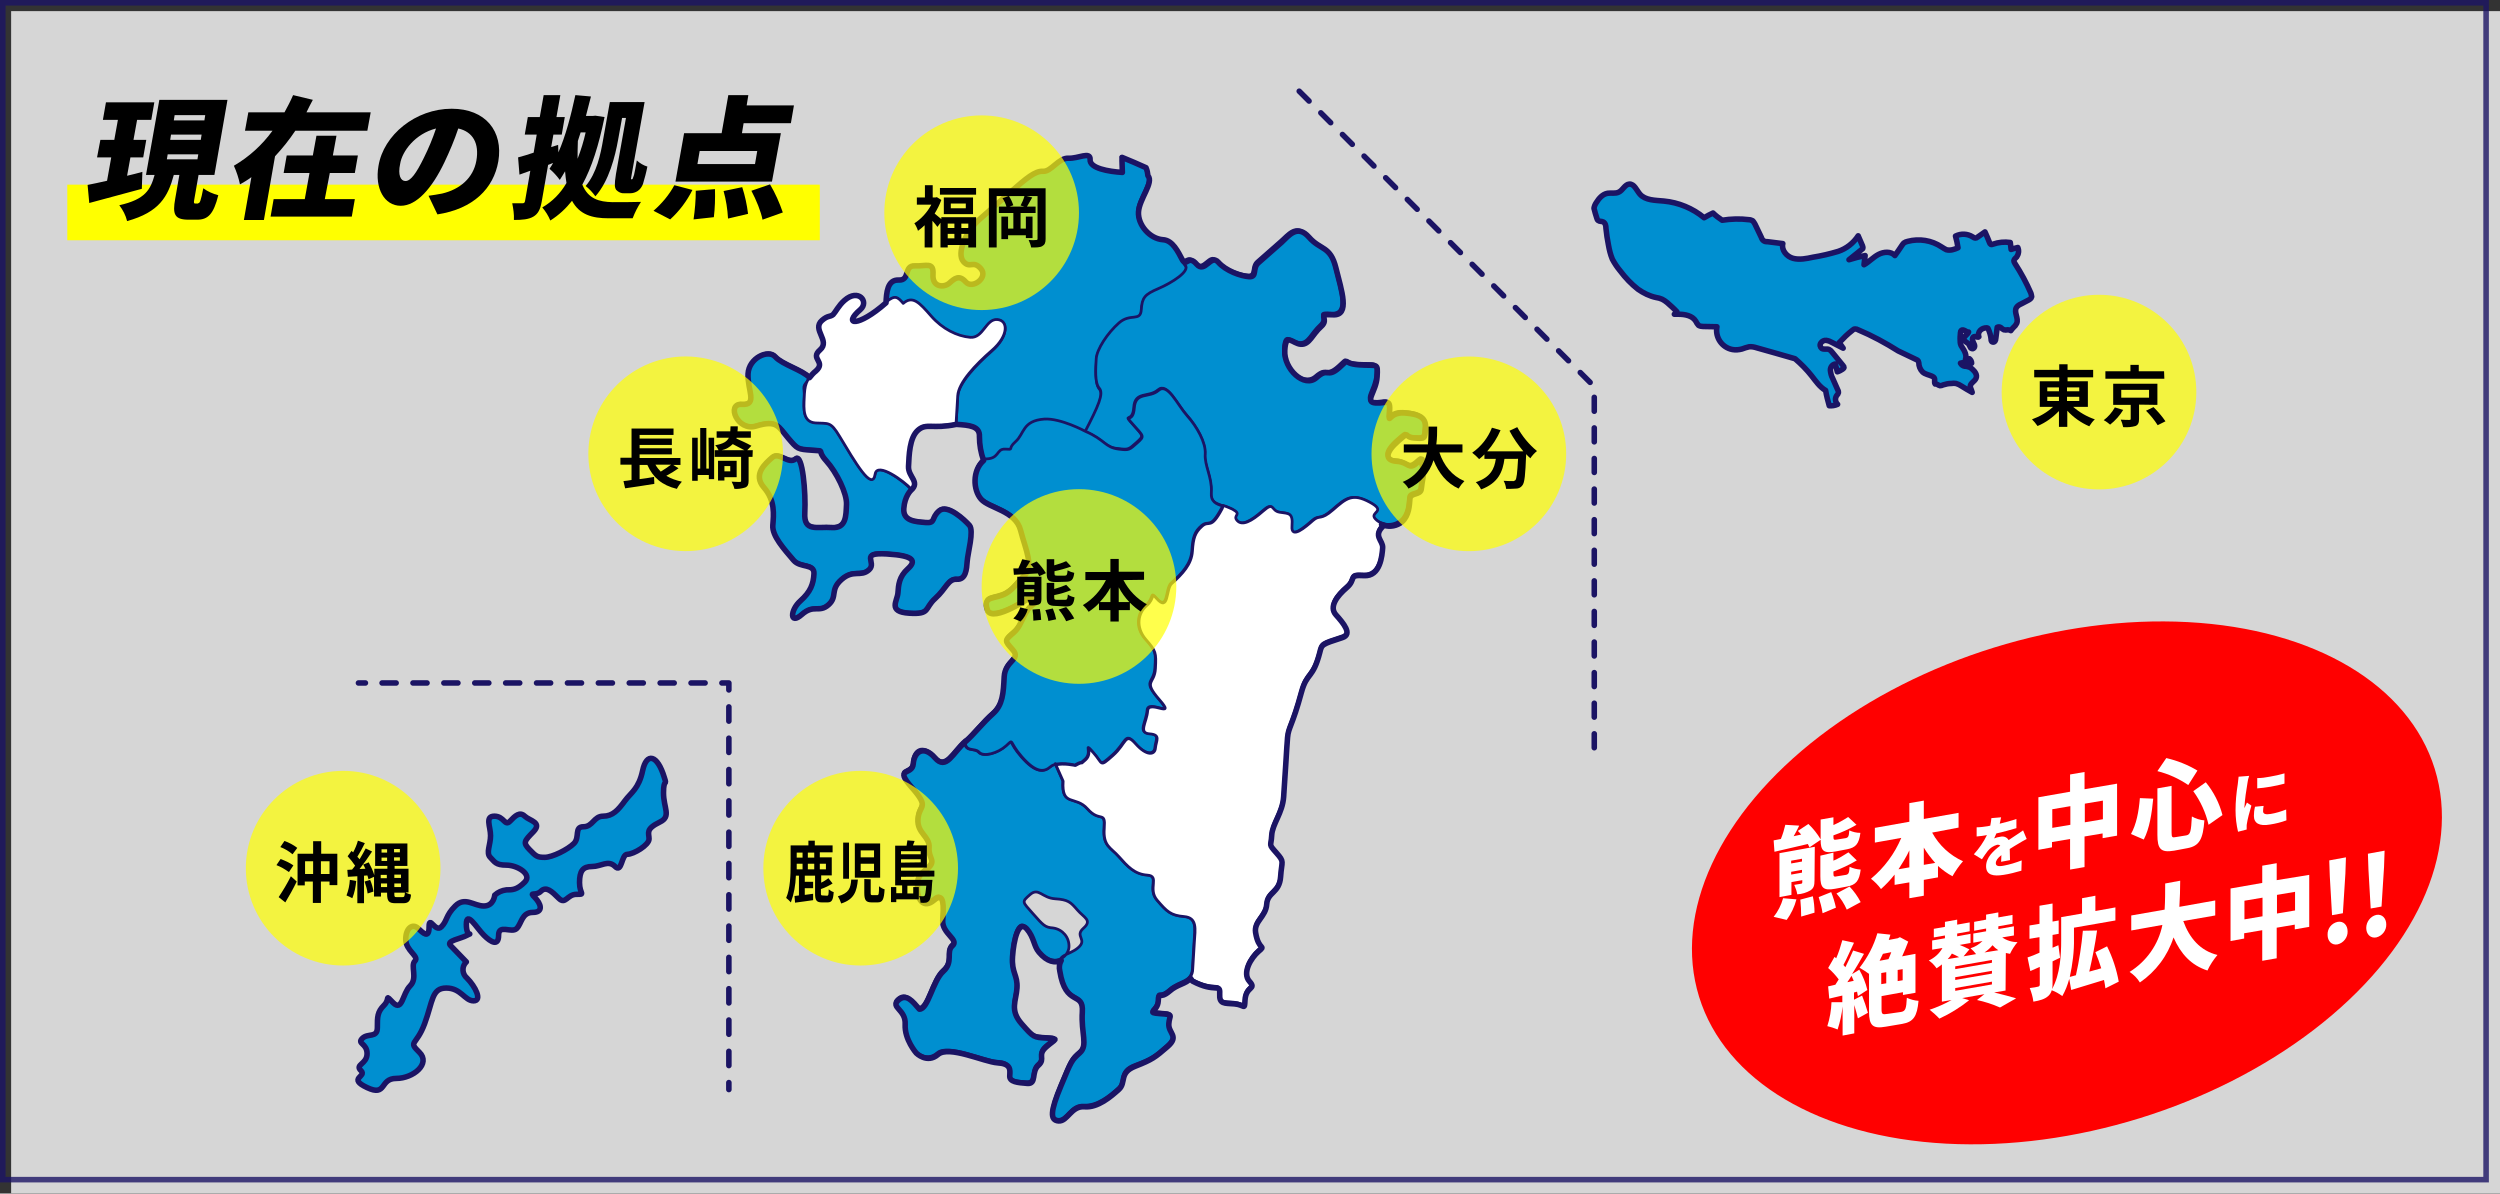 <?xml version="1.0" encoding="utf-8"?>
<!-- Generator: Adobe Illustrator 24.2.3, SVG Export Plug-In . SVG Version: 6.00 Build 0)  -->
<svg version="1.1" id="レイヤー_1" xmlns="http://www.w3.org/2000/svg" xmlns:xlink="http://www.w3.org/1999/xlink" x="0px"
	 y="0px" viewBox="0 0 899 429.2" style="enable-background:new 0 0 899 429.2;" xml:space="preserve">
<rect x="0" y="0" width="899" height="429.2" fill="#333333" stroke="none"/>
<style type="text/css">
	.st0{opacity:0.8;}
	.st1{fill:#FFFFFF;}
	.st2{fill:#1B1464;}
	.st3{fill:#008FD0;stroke:#1B1464;stroke-width:2;stroke-linecap:round;stroke-linejoin:round;}
	.st4{fill:#008FD0;stroke:#1B1464;stroke-linecap:round;stroke-linejoin:round;}
	.st5{fill:#FFFFFF;stroke:#1B1464;stroke-linecap:round;stroke-linejoin:round;}
	.st6{fill:none;stroke:#1B1464;stroke-width:2;stroke-linecap:round;stroke-linejoin:round;}
	.st7{fill:none;stroke:#1B1464;stroke-width:2;stroke-linecap:round;stroke-linejoin:round;stroke-dasharray:5.05,6.06;}
	.st8{fill:none;stroke:#1B1464;stroke-width:2;stroke-linecap:round;stroke-linejoin:round;stroke-dasharray:5.12,6.14;}
	.st9{fill:none;stroke:#1B1464;stroke-width:2;stroke-linecap:round;stroke-linejoin:round;stroke-dasharray:5,6;}
	.st10{fill:#FFFF00;}
	.st11{fill:#FF0000;}
	.st12{opacity:0.7;fill:#FFFF00;enable-background:new    ;}
	.st13{opacity:0.7;fill:#FFFF00;}
</style>
<g id="レイヤー_2_1_">
	<g id="レイヤー_4">
		<g class="st0">
			<rect x="4" y="4" class="st1" width="895" height="425.2"/>
		</g>
		<g class="st0">
			<path class="st2" d="M893,2v421.2H2V2H893 M895,0H0v425.2h895V0z"/>
		</g>
		<path class="st3" d="M730.3,105.4c-1.6-3.7-3.5-7.2-5.7-10.6c-0.2-0.3-0.4-0.7-0.4-1.1c0.1-0.6,0.7-0.9,1-1.3
			c0.7-1,0.9-2.3,0.4-3.4c-0.8,0.2-1.6,0.4-2.4,0.7l-0.3-2.5c-2.1-0.3-4.2-0.1-6.2,0.6c-0.3,0.1-0.6,0.2-0.8,0.1
			c-0.2-0.1-0.3-0.3-0.4-0.5c-0.5-1.3-1.1-2.7-1.7-4l-2.7,1.9c-0.2,0.2-0.5,0.3-0.7,0.3c-0.4,0-0.7-0.2-1-0.4
			c-1.9-1.2-4.2-1.3-6.2-0.3c0.4,1.4,0.7,2.8,0.9,4.2c-1.3,0.6-2.8,1.1-4.2,0.7c-0.6-0.3-1.1-0.6-1.7-1c-3.6-2.4-8-3.1-12.2-2
			c-0.5,0.1-1,0.3-1.4,0.6c-0.3,0.3-0.5,0.6-0.7,0.9c-0.8,1.2-1.6,2.4-2.5,3.6c-1.4-1.6-4-1.4-5.9-0.4s-3.4,2.7-5.2,3.7l0.4-3.3
			c-2,0.4-3.9,0.9-5.8,1.5l4.6-3.7c0.2-0.1,0.4-0.3,0.4-0.5c0-0.2,0-0.5-0.1-0.7l-1.6-3.7c-1.7,2.6-4.2,4.6-7.2,5.6
			c-3,0.9-6,1.6-9.1,2.1c-2.3,0.5-4.8,1-7.1,0.4s-4.3-3-3.7-5.3l-5.6-0.7c-1,0.1-1.8-0.5-2.1-1.5l-2.3-4.8c-0.2-0.4-0.5-0.8-0.8-1.2
			c-0.4-0.2-0.9-0.4-1.4-0.4c-3.2-0.4-6.4-0.3-9.6,0.2c-1.2-0.8-2.3-1.6-3.3-2.6c-1.1,0.5-2.2,1.1-3.2,1.7c-4.1-3.4-9.2-5.5-14.5-6
			c-3.1-0.3-6.6-0.2-8.6-2.5c-1.2-1.4-2-3.7-3.8-3.6c-1.6,0.1-2.3,2.2-3.8,2.9c-1.2,0.6-2.7,0.2-4,0.4c-1.8,0.3-3.1,1.8-4.1,3.4
			c-0.4,0.6-0.7,1.3-0.8,2c0.3,1.2,0.6,2.3,1,3.5c0.1,0.3,0.2,0.7,0.5,0.9c0.5,0.4,1.2,0.2,1.8,0.5c0.8,0.4,1,1.4,1,2.3
			c0.2,2,0.5,4,0.9,6c0.3,1.7,0.7,3.4,1.4,5.1c0.8,1.5,1.8,3,2.9,4.3c1.8,2.4,3.9,4.6,6.3,6.5c2,1.4,4.2,2.5,6.6,3
			c0.7,0.1,1.4,0.3,2.1,0.6c0.6,0.3,1.2,0.7,1.8,1.2c1.1,1,2.3,2,3.5,3.3c-0.3,0.3-0.6,0.6-0.9,0.9c0.5,0,1,0,1.5,0
			c2.3,0,5,0.5,6.2,2.5c0.2,0.5,0.6,1,1,1.5c0.5,0.3,1.1,0.4,1.6,0.4l5,0.1c-0.7,3.8,1.8,7.5,5.6,8.2c1.1,0.2,2.3,0.1,3.4-0.2
			c0.8-0.3,1.7-0.6,2.6-0.8c0.9-0.1,1.9,0.1,2.8,0.4c4.5,1.3,9,2.5,13.7,3.9c2.2,1.9,4.2,3.9,6,6.2c1.5,1.9,2.9,4,5,5.2
			c0.3,1.9,0.8,3.7,1.3,5.5c1,0.1,2.1-0.1,3-0.5c-0.9-0.9-1-2.2-0.3-3.2c0.3-0.3,0.5-0.6,0.6-1c0-0.3,0-0.6-0.2-0.9l-1.9-4.3
			c-0.5-0.9-0.7-1.9-0.8-2.9c0-1.1,0.7-2,1.7-2.2c0.3,0.9,0.6,1.8,0.8,2.8c0.7-0.2,1.4-0.6,2-1c0.2-0.1,0.3-0.3,0.4-0.5
			c0-0.3-0.1-0.5-0.3-0.7l-4-4.9c-0.3-0.4-0.6-0.7-1-0.9c-0.8-0.4-1.9,0.1-2.7-0.4c-0.6-0.5-0.8-1.3-0.3-2c0.4-0.6,1.2-1,1.9-0.9
			c0.8,0.1,1.5,0.4,2.2,0.8l3.9,2l-1.4-2c1.5-1.6,3-3.1,4.7-4.4c0.3-0.3,0.6-0.5,1-0.5c0.4,0,0.8,0.1,1.1,0.3
			c5,2.1,9.8,4.7,14.4,7.6l6.7,3.2c0.2,0.1,0.4,0.2,0.5,0.4c0.1,0.2,0.1,0.4,0.2,0.6c0,1.3,0.5,2.5,1.4,3.4c0.9,0.8,2.3,1,3.4,1.5
			c0.3,0.1,0.5,0.3,0.7,0.5c0.5,0.7-0.1,1.7,0.4,2.3c0.6-0.2,1.1,0.5,1.7,0.6c0.4,0,0.8-0.1,1.2-0.3c0.9-0.3,1.9-0.5,2.9-0.5
			c0.6-0.1,1.1-0.1,1.7,0c0.7,0.2,1.3,0.5,1.9,0.9c1.3,0.8,2.6,1.6,3.9,2.3c-0.1-0.3-0.2-0.6-0.3-0.9c-0.2-0.4-0.3-0.8-0.4-1.3
			c0.1-1.2,1.6-1.7,2.1-2.9s-0.4-2.4-1.3-3.2c-0.3-0.3-0.6-0.5-0.9-0.7c-0.6-0.2-1.2-0.4-1.9-0.4c-0.6-0.1-1.2-0.5-1.5-1.1
			c1.3-0.4,2.7-0.4,4,0c0-0.6-0.3-1.2-0.8-1.6c-0.4,0.2-0.9,0.2-1.4,0.2c0.5-1.4-0.3-3-1.2-4.3c-0.3-0.4-0.5-0.8-0.6-1.2
			c-0.1-0.3-0.1-0.7-0.1-1c-0.1-1.1,0-2.1,0.1-3.2c0-0.3,0.1-0.5,0.3-0.7c0.3-0.3,0.9-0.1,1.3,0.1s0.8,0.6,1.3,0.5
			c-0.4,1-1.8,1.6-1.7,2.6c0.2,0.9,1.3,1.1,1.8,1.8c0.2,0.3,0.3,0.7,0.5,1c0.1,0.4,0.5,0.6,0.9,0.6c0.4-0.1,0.7-0.5,0.7-0.9
			c0-0.4-0.2-0.8-0.4-1.2c-0.2-0.4-0.4-0.9-0.4-1.4c0-0.5,0.4-0.9,0.9-0.9c0.5,0,1.1,0.5,1.4,0.1c-0.3-0.8-0.1-1.7,0.5-2.3
			c0.6-0.6,1.4-0.9,2.2-0.9c0.2,0,0.3,0,0.5,0.1c0.1,0.1,0.2,0.2,0.2,0.3c0.5,1.2,0.9,2.4,1,3.7c0,0.4,0.1,0.9,0.5,1
			c0.3,0.1,0.7,0,0.9-0.3c0.2-0.3,0.3-0.6,0.3-1c0.2-1.3,0.3-2.7,0.5-4c0.4-0.2,0.9-0.2,1.3,0.1c0.3,0.3,0.7,0.6,1.1,0.8
			c0.5,0.1,0.9,0.1,1.4,0c0.4,0,0.8,0.1,1.1,0.3c0.3-0.4,0.5-0.7,0.9-1.1c0.5-0.4,0.9-0.9,1.2-1.5c0.8-1.8-1.1-4-0.1-5.7
			c0.4-0.6,1-1,1.7-1.3l2.5-1.3c0.6-0.3,1.2-0.7,1.3-1.3C730.5,106.1,730.4,105.7,730.3,105.4z"/>
		<path class="st4" d="M224.7,288c-2.4,3.3-4.4,5.5-7.8,5.5s-3.7,3.8-7.1,3.8s-1.2,3.8-3.4,6s-7.8,5-10.5,5s-3.1-0.3-5.5-2.8
			s-1.9-3,1.4-6.4s-1.3-3.9-3.1-5.6s-3.4-0.2-5.3,1.8s-2.1-1.8-5.6-1.8s-1.4,3.7-1.4,7s-1.7,6.2-0.1,7.8s1.9,2.8,5.8,2.8
			s9.4,3.3,6.6,6.1s-4.4,2.8-6.6,2.8c-1.6,0.2-3,0.8-4.2,1.9c0,0-0.3,3.9-3.9,3.9s-6.8-3.5-10.3,0s-2.8,5.3-5,7.5s-4.4-4.4-4.4,0
			s-2.1,2.3-4,0.5s-4.4-0.1-4.4,4s5,6.1,3.3,7.8s1.1,6.1-1.7,8.9s-2.8,9.4-6.1,6.1s-0.9-1.5-3.3,0.9s-2.4,4.1-2.4,8
			s-3.4,1.9-5.4,3.9s1.7,1.7,1.7,5.5s-4.5,3.9-2.2,6.1s-5,2.7,2.2,6.1s4.4-3.3,10.5-3.3s12.5-5.3,8.3-9.4s-1.1-2.2,1.9-10.3
			s2.5-12.8,7.8-12.8s6.6,4.6,9.8,4.6s0.7-5.1-2.4-8.2c-1.7-1.4-1.9-4-0.4-5.6c0.1-0.1,0.1-0.1,0.2-0.2L162,340
			c-1.7-1.7,3.7-2.4,6-3.7s-0.3,1.3-0.3-3.9s3.7,1.3,6.3,3.9s5.3,4.1,5.3,0s4.7-0.6,6.5-2.4s1.8-5.8,5.8-5.8s2.9-3.2,0.7-5.4
			s0.3-0.3,2.2-2.2s3.9,0,6.4,2.5s3-1.4,6.4-1.4s1.1,0,1.1-4.2s1.2-5.8,4.5-5.8s5.8-2.5,8.3,0s2.2-4.4,4.4-4.4s7.8-3.3,7.8-5.5
			s-1.4-3.5,3.9-6.1c4.2-2,1.3-5,1.3-10.5s1.4-2.2,0.3-5.5c-2.5-8.3-6.4-9.1-7.8-2.5S226.9,285,224.7,288z"/>
		<path class="st4" d="M327.6,175.9c0,0-2.3,2-2.6,6.6s4.2,4.8,7.9,5s1.9-1.6,4.8-4.2s9.2,3.4,10.9,5.2s-0.6,10-0.8,12.9
			s-0.4,6.8-3.7,6.5s-3.8,3.3-7.8,6.9s-1.5,5.8-9.4,5.3s-4.2-4.4-4-7.3s0.4-5.9,3.5-8.6s2.7-4.7-7.5-5.4s-3.4,3-6.4,5.7
			s-5.5-0.4-9.9,3.5s-1.3,6.1-4.7,9.1s-5.3-0.3-9.6,3.5s-4.2-1.6-0.5-4.9s4.7-6,4.9-9.8s-4.9-2.1-7.3-4.8c-3.4-3.9-7.8-8.8-7.5-12.6
			s0.9-8.9-3.2-13.6s0.6-8.6,3-10.8s5.9,2.7,8.4,0.5s3.7,12.4,3.3,19.4s4.4,5,9.7,5.3s5-4.4,5.3-8.3s-3.5-11.5-7.3-15.7
			s0.2-3.5-5.1-3.8s-5-0.3-8.6-4.4s-3.9-6.6-11.5-4.3c-6.7,2.1-10.9-8.2-5.1-7.8s1.9-5.4,2.2-11s7.4-8.9,9.8-6.1s9.9,4.8,12.3,7.5
			l0.6,0.5c-3.8,3.4-2.3,2.7-2.5,6.9s-0.5,8.8,4.1,9.1s5.3-0.7,8.6,4.8c5.6,9.3,11.8,20.1,12.8,13.6
			C315.3,165.9,325,173,327.6,175.9z"/>
		<path class="st4" d="M379.4,274.5l2.8,6.3c-0.6,9.4,4.4,5,8.8,10s6.5,0.4,6,6.9s2.3,6.9,5.3,10.3s5.6,6.3,10.2,6.6s0,4.9,3.5,9
			s4.9,5.5,9.7,5.9s4,4.5,3.7,9.1s-0.3,4.9-0.6,9.8s-4.7,4.1-8.4,7.4s-3.8-0.3-4.1,3.6s-4.7,4.1,0.6,4.5s3.5,0.2,3.2,3.7
			s3.8,4.4-0.5,8.2s-5.3,4.7-11.5,7s-3.2,5.9-6,8.4s-7.4,6.5-12.3,6.2s-6.1,5.4-9.3,5.1s-3-3.4,0.8-12.6s3.8-9.3,6.8-11.9
			s0.5-7,0.9-14.7s-5.9-1.6-8.1-14.7c-1-5.8,3.3-4.8,6.8-7.8s-1.4-4.1,1.9-7s0.2-3.8-2.2-6.6s-3.3-3.7-8-4s-5.9-4.2-9-1.5
			s-2.8,2.5,1,6.8s4.4,5,7.3,5.2c3.4,0.5,5.9,3.4,5.7,6.9c-0.2,3.5-5.5,7.9-11.1,1.2c-1.9-2.2-1.7-5.3-4.4-8.4
			c-2.9-3.3-4.7,4.1-5.1,10s1.9,6.6,1.6,11.3s-2.7,7.9,1.7,12.9s4.3,4.8,9,5.1s3.2,0.2-0.2,3.2s-0.1,4.3-2.8,6.6s-0.4,6.7-4,6.5
			s-6.5-0.4-6.3-2.8s0.3-4.4-4.4-4.6s-17.5-6.4-21.4-3s-7.8-0.5-7.8-0.5s-4.3-4.9-4-10.3s-5.4-6.1-2.5-8.7s5.1,0.3,7.6,3.2
			c3.1,0.2,4.7-10.2,8.6-13.6s0.8-7,3.3-9.2s-3.9-4.4-3.5-9.1s0.7-10.6-3.1-7.3s-6.2-0.4-6-4.5s0.3-3.9,3.6-6.8s0.3-3.5,0.6-7.6
			s-4.4-5-4-10.3s4.4-3.8-2.2-11.3s0.3-4.1,0.5-8.5s3.7-6.9,7.8-2.2s6.3-1.7,11-5.8c-0.3,4.7,3.4,2.6,5,4.4s6.7,0.4,9.7-2.3
			s0.7-1.7,5.7,4s7.9,5.6,10.3,3.5L379.4,274.5z"/>
		<path class="st4" d="M403.6,62c-5-0.3-11.8-1.5-11.6-4.6s-4.3-0.3-7.8-0.5s-6.2,4.9-9.1,4.7s-6.1,2.6-11.4,7.2l-11.6,10.2
			c-5,4.4-8.1,12.2-5.7,15s3.5-0.6,6.3,2.6s-3,7.5-5.4,4.8s-4-1.3-5.9,0.4s-6.2,1.6-5.9-3.1s-2.4-2.9-6.5-3.1s-1.6,5.3-5.8,5.1
			s-4.4,4.7-4.6,8.2c3.3-2.9,4.3-1.8,6.2,0.4c3.4-3,5.9-0.2,10,4.5s9.4,7.4,14.1,7.7s5.6-6.7,9.7-6.4s4,5.9-1.9,11.1
			c-5.9,5.2-12,11.6-12.3,16.3s-0.6,10-0.6,10c4.7,0.3,8.5,0.6,8.3,4.4c0,2.9,0.5,5.8,1.5,8.6c6.2,0.4,4.4-3.8,7.9-3.5
			s0.6,0.1,3.7-2.7s2.4-7.5,10.3-8.1c5.9-0.4,14.8,4.4,14.8,4.4c4.7-9.1,6.8-13.7,5.1-15.6s-1.3-7.2-1.1-10.7s4.1-9.3,8.2-12.9
			s7.7-0.3,8-4.7s1.2-5.5,6.1-7.6s11.6-6.3,9.7-8.5s-3.9-9.4-8.5-9.7s-9.1-5.3-8.8-10s5.6-10.6,3.4-13c-0.1-1-0.3-2-0.7-2.9
			c-2.8-1.3-5.7-2.5-8.6-3.7C403.5,58.1,403.7,60.1,403.6,62z"/>
		<path class="st5" d="M343.8,152.3c0,0,0.3-5.3,0.6-10s6.3-11.1,12.3-16.3s6-10.8,1.9-11.1s-5,6.8-9.7,6.4s-10-3-14.1-7.7
			s-6.6-7.5-10-4.5c-1.9-2.2-2.9-3.3-6.2-0.4c-10.1,8.9-15.8,8.1-9.2,2.4c3.2-2.8-0.7-7.7-5.7-3.3c-2.1,1.8-3.3,4.3-4.1,5.1
			c-1.2,1-1.8,0.2-4,2.1c-3.8,3.3,3.1,7.3-0.7,10.6s2.3,4.2-1.5,7.6s-4,5.6-4.2,9.8s-0.5,8.8,4.1,9.1s5.3-0.7,8.6,4.8
			c5.6,9.3,11.8,20.1,12.8,13.6c0.7-4.6,10.5,2.6,13,5.4c3.4-3-1.1-4.8-0.9-8.6s0.3-10.3,3.4-13S335.2,154.1,343.8,152.3z"/>
		<path class="st4" d="M390.2,155.2c4.7-9.1,6.8-13.7,5.1-15.6s-1.3-7.2-1.1-10.6s4.1-9.3,8.2-12.9s7.7-0.3,8-4.7s1.2-5.5,6.1-7.6
			s11.6-6.3,9.7-8.5c-0.6-0.8-1.1-1.6-1.5-2.4l0,0c1.5,2.4,2.1-2,5.1,1.5s5-3.9,7.8-0.7s8.2,5,11.1,5.2s1-3,3.3-5l8.3-7.3
			c2.7-2.3,5.7-6.7,9.9-1.9s7.7,2.9,9.7,11.1s5.2,17.3-1.1,16.8s-1,1.3-4.2,4.2s-4.2,6.6-7.3,6.4s-5.4-4.5-5.8,2.2
			c-0.4,6.7,7,13.6,11.4,9.8s3.7,0.4,8.2-3.6s0.4-1.4,7.1-1s6.9-1,6.5,4.3s-4.7,9.1-0.6,9.4s5.4-2,5.1,3.3s-0.6,0,5.3,0.3
			s7.9,1.9,7.6,5.6s0,3.7-4.1,3.4s-1-3-5.7,1.1s-4.9,7.1-0.5,7.3s4.2,3.2,7.3,0.5c3.1-2.8,1.2-0.3,2,1.4c0.8,1.7-0.4,5.6-0.5,8
			s-3.9,1.2-4.1,3.6s-0.3,6.1-2.9,8.3c-2.8,2.2-6.9,1.9-9.4-0.6c-2.1-2.4,4.4-2.5-1.9-5.9s-8.5-1.4-13.2,2.7s-4.7,1.6-7.3,3.9
			s-7.9,6.9-7.5,2s-1.1-4.5-4.4-5s-1.8-4.1-6-0.4s-7.5,5.4-9.3,3.4s2-2.1-1.7-4.1s-7.9-1.2-7.5-6.4s-2.5-9.5-2.2-13.6
			s-3-9.9-6.5-13.8s-7-12-10.3-9.1s-8.3,0.3-8.7,6.3s-4.2,1.7-0.4,6s4.2,4.1,1.4,6.6s-2.9,2.7-6.6,2.2
			C397.2,161,397.4,158.3,390.2,155.2z"/>
		<path class="st4" d="M439.8,182c-2.5-0.8-4.5-1.5-4.2-5.1c0.3-5.2-2.5-9.5-2.2-13.6s-3-9.9-6.5-13.8s-7-12-10.3-9.1
			s-8.3,0.3-8.7,6.3s-4.2,1.7-0.4,6s4.2,4.1,1.4,6.6s-2.9,2.7-6.6,2.2c-5-0.6-4.8-3.3-12-6.4c0,0-8.9-4.8-14.8-4.4
			c-7.9,0.6-7.1,5.3-10.3,8.1s-0.2,2.9-3.7,2.7s-1.8,3.9-7.9,3.5c-4.1,3.6-3.8,10.6-0.9,13.9s12.4,4.1,14.2,11.2s5.1,13.2,0.9,16.8
			c-1.7,1.5-3.3,4.2-6,5.8c-4,2.4-8.7,0.6-6.8,6.1c1.7,4.9,16.4-5.2,16.4-5.2l0.8,2.6c-4.6,2.8-4.3,7.6-7.7,10.6s-3.5,2.8-0.4,6.3
			s-2.8,3.8-3.1,9.7s-0.5,10.1-4.1,13.3c-3.6,3.1-6.9,7.5-9.8,10c-0.3,4.7,3.4,2.6,5,4.4s6.7,0.4,9.7-2.3s0.7-1.7,5.7,4
			s7.9,5.6,10.3,3.5s8.7-0.6,8.7-0.6c3.7-2.1,0.9,0.4,3.7-2.1s-0.8-6.5,2.8-2.5s2,5.4,7,1s4.4-8.6,8.2-4.2s6.9,4.1,7.1,1.5
			s2.1-4.8-2.1-5.1s-1-4.1-0.7-8.3s10.5,3.3,4.3-3.9s-1.9-5.4-1.5-11.3s0.3-6.3-3.5-10.5s-2.7-9.4,0.3-12.1s1.4-5.1,3.6-2.6
			c4.5,5.1,3.3-3.4,5.4-5.3c4-3.5,7.2-7,7.5-11.7s0.9-6.8,3.5-9s3,1.6,7.2-6.3L439.8,182z"/>
		<path class="st5" d="M428.6,352.2c8.3,4.4,10,0.6,9.8,4.5s1.6,3.4,5.3,3.7s3.6,2.5,3.8-1.3c0.3-5.2,4.3-3.8,1.6-6.8
			s0.5-8.4,3.3-10.8s0,0-1.1-6.8c-0.6-4,3.7-5.6,4-10.1s4.6-4,5-9.9s1.5-5.2-1.5-8.6s-1.9-2.2-1.7-6.3s3.9-8,4.3-13.9
			s0.5-7.6,0.8-12.3s0.3-5.3,0.6-9s1.7-4.1,5-16.3c2-7.3,4.1-4.6,6.6-14.3c0.7-2.9,0.7-2.9,8.1-5.3c3.8-1.2,0.3-5.3-2.3-8.2
			s0.4-6.8,3.9-9.8s0.3-4.7,6.2-4.3s6.5-7.3,6.7-10s-3.8-4.3,0.5-8.1l0,0c-1.2-0.3-2.2-0.9-3-1.8c-2.1-2.4,4.4-2.5-1.9-5.9
			s-8.5-1.4-13.2,2.7s-4.7,1.6-7.3,3.9s-7.9,6.9-7.5,2s-1.1-4.5-4.4-5s-1.8-4.1-6-0.4s-7.5,5.4-9.3,3.4s2-2.1-1.7-4.1
			c-1.1-0.5-2.2-1-3.3-1.3l-0.4,1.1c-4.2,7.9-4.6,4-7.2,6.3s-3.2,4.3-3.5,9s-3.5,8.1-7.5,11.7c-2.1,1.9-0.9,10.4-5.4,5.3
			c-2.2-2.5-0.5,0-3.6,2.6s-4,7.8-0.3,12.1s3.8,4.7,3.5,10.5s-4.7,4.2,1.5,11.3s-4-0.3-4.3,3.9c-0.3,4.1-3.5,8,0.7,8.3
			s2.3,2.5,2.1,5.1s-3.2,2.9-7.1-1.5s-3.2-0.2-8.2,4.2s-3.4,3-7-1s0,0-2.8,2.5s0,0-3.7,2.1c0,0-4.3-1-7.1-0.2l-0.1-0.5l2.8,6.3
			c-0.6,9.4,4.4,5,8.8,10s6.5,0.4,6,6.9s2.3,6.9,5.3,10.3s5.6,6.3,10.2,6.6s0,4.9,3.5,9s4.9,5.5,9.7,5.9s4,4.5,3.7,9.1
			s-0.3,4.9-0.6,9.8c0,1-0.3,2-0.9,2.8L428.6,352.2z"/>
		<path class="st3" d="M224.7,288c-2.4,3.3-4.4,5.5-7.8,5.5s-3.7,3.8-7.1,3.8s-1.2,3.8-3.4,6s-7.8,5-10.5,5s-3.1-0.3-5.5-2.8
			s-1.9-3,1.4-6.4s-1.3-3.9-3.1-5.6s-3.4-0.2-5.3,1.8s-2.1-1.8-5.6-1.8s-1.4,3.7-1.4,7s-1.7,6.2-0.1,7.8s1.9,2.8,5.8,2.8
			s9.4,3.3,6.6,6.1s-4.4,2.8-6.6,2.8c-1.6,0.2-3,0.8-4.2,1.9c0,0-0.3,3.9-3.9,3.9s-6.8-3.5-10.3,0s-2.8,5.3-5,7.5s-4.4-4.4-4.4,0
			s-2.1,2.3-4,0.5s-4.4-0.1-4.4,4s5,6.1,3.3,7.8s1.1,6.1-1.7,8.9s-2.8,9.4-6.1,6.1s-0.9-1.5-3.3,0.9s-2.4,4.1-2.4,8
			s-3.4,1.9-5.4,3.9s1.7,1.7,1.7,5.5s-4.5,3.9-2.2,6.1s-5,2.7,2.2,6.1s4.4-3.3,10.5-3.3s12.5-5.3,8.3-9.4s-1.1-2.2,1.9-10.3
			s2.5-12.8,7.8-12.8s6.6,4.6,9.8,4.6s0.7-5.1-2.4-8.2c-1.7-1.4-1.9-4-0.4-5.6c0.1-0.1,0.1-0.1,0.2-0.2L162,340
			c-1.7-1.7,3.7-2.4,6-3.7s-0.3,1.3-0.3-3.9s3.7,1.3,6.3,3.9s5.3,4.1,5.3,0s4.7-0.6,6.5-2.4s1.8-5.8,5.8-5.8s2.9-3.2,0.7-5.4
			s0.3-0.3,2.2-2.2s3.9,0,6.4,2.5s3-1.4,6.4-1.4s1.1,0,1.1-4.2s1.2-5.8,4.5-5.8s5.8-2.5,8.3,0s2.2-4.4,4.4-4.4s7.8-3.3,7.8-5.5
			s-1.4-3.5,3.9-6.1c4.2-2,1.3-5,1.3-10.5s1.4-2.2,0.3-5.5c-2.5-8.3-6.4-9.1-7.8-2.5S226.9,285,224.7,288z"/>
		<line class="st6" x1="128.9" y1="245.6" x2="131.4" y2="245.6"/>
		<line class="st7" x1="137.4" y1="245.6" x2="256.5" y2="245.6"/>
		<polyline class="st6" points="259.6,245.6 262.1,245.6 262.1,248.1 		"/>
		<line class="st8" x1="262.1" y1="254.2" x2="262.1" y2="386.2"/>
		<line class="st6" x1="262.1" y1="389.3" x2="262.1" y2="391.8"/>
		<path class="st6" d="M403.6,62c-5-0.3-11.8-1.5-11.6-4.6s-4.3-0.3-7.8-0.5s-6.2,4.9-9.1,4.7s-6.1,2.6-11.4,7.2l-11.6,10.2
			c-5,4.4-8.1,12.2-5.7,15s3.5-0.6,6.3,2.6s-3,7.5-5.4,4.8s-4-1.3-5.9,0.4s-6.2,1.6-5.9-3.1s-2.4-2.9-6.5-3.1s-1.6,5.3-5.8,5.1
			s-4.4,4.7-4.6,8.2c-10.1,8.9-15.8,8.1-9.2,2.4c3.2-2.8-0.7-7.7-5.7-3.3c-2.1,1.8-3.3,4.3-4.1,5.1c-1.2,1-1.8,0.2-4,2.1
			c-3.8,3.3,3.1,7.3-0.7,10.6c-3.8,3.3,2.3,4.2-1.5,7.6c-0.9,0.7-1.6,1.5-2.3,2.4l0,0c-2.4-2.7-9.8-4.7-12.3-7.5s-9.5,0.4-9.8,6.1
			s3.6,11.4-2.2,11s-1.6,9.9,5.1,7.8c7.6-2.3,8,0.2,11.5,4.3s3.3,4,8.6,4.4s1.3-0.4,5.1,3.8s7.5,11.8,7.3,15.7s0,8.7-5.3,8.3
			s-10.1,1.7-9.7-5.3s-0.8-21.6-3.3-19.4s-5.9-2.7-8.4-0.5s-7.1,6.1-3,10.8s3.5,9.8,3.2,13.6s4.1,8.6,7.5,12.6
			c2.4,2.8,7.5,1.1,7.3,4.8s-1.2,6.5-4.9,9.8s-3.9,8.8,0.5,4.9s6.2-0.5,9.6-3.5s0.4-5.3,4.7-9.1s6.9-0.8,9.9-3.5s-3.7-6.3,6.4-5.7
			s10.6,2.6,7.5,5.4s-3.3,5.7-3.5,8.6s-3.8,6.8,4,7.3s5.4-1.7,9.4-5.3s4.6-7.1,7.8-6.9s3.5-3.6,3.7-6.5s2.5-11,0.8-12.9
			s-7.9-7.8-10.9-5.2s-1.1,4.5-4.8,4.2s-8.2-0.5-7.9-5s2.6-6.6,2.6-6.6c3.4-3-1.1-4.8-0.9-8.6s0.3-10.3,3.4-13s5.1-0.3,13.8-2.1
			c4.7,0.3,8.5,0.6,8.3,4.4c0,2.9,0.5,5.8,1.5,8.6c-4.1,3.6-3.8,10.6-0.9,13.9s12.4,4.1,14.2,11.2s5.1,13.2,0.9,16.8
			c-1.7,1.5-3.3,4.2-6,5.8c-4,2.4-8.7,0.6-6.8,6.1c1.7,4.9,16.4-5.2,16.4-5.2l0.8,2.6c-4.6,2.8-4.3,7.6-7.7,10.6s-3.5,2.8-0.4,6.3
			s-2.8,3.8-3.1,9.7s-0.5,10.1-4.1,13.3s-6.9,7.5-9.8,10c-4.7,4.1-6.9,10.5-11,5.8s-7.5-2.1-7.8,2.2s-7.1,1-0.5,8.5
			s2.6,6.1,2.2,11.3s4.3,6.2,4,10.3s2.8,4.6-0.6,7.6s-3.4,2.7-3.6,6.8s2.2,7.8,6,4.5s3.4,2.6,3.1,7.3s6,6.9,3.5,9.1s0.5,5.8-3.3,9.2
			s-5.5,13.8-8.6,13.6c-2.5-2.9-4.7-5.8-7.6-3.2s2.8,3.3,2.5,8.7s4,10.3,4,10.3s3.9,3.9,7.8,0.5s16.7,2.7,21.4,3s4.6,2.3,4.4,4.6
			s2.8,2.5,6.3,2.8s1.3-4.1,4-6.5s-0.6-3.6,2.8-6.6s4.9-2.9,0.2-3.2s-4.6-0.1-9-5.1s-2-8.2-1.7-12.9s-2-5.4-1.6-11.3
			s2.1-13.3,5.1-10c2.7,3.1,2.5,6.2,4.4,8.4c3,3.6,5.9,4,8,3c-0.7,1.2-0.8,2.5-0.5,3.8c2.1,13.1,8.6,7,8.1,14.7s2.1,12-0.9,14.7
			s-3,2.8-6.8,11.9s-4,12.4-0.8,12.6s4.5-5.5,9.3-5.1s9.5-3.7,12.3-6.2s-0.1-6,6-8.4s7.1-3.2,11.5-7s0.3-4.8,0.5-8.2
			s2.1-3.3-3.2-3.7s-0.8-0.6-0.6-4.5s0.3-0.3,4.1-3.6c2.8-2.5,6-2.6,7.5-4.6l0.7,1c8.3,4.4,10,0.6,9.8,4.5s1.6,3.4,5.3,3.7
			s3.6,2.5,3.8-1.3c0.3-5.2,4.3-3.8,1.6-6.8s0.5-8.4,3.3-10.8s0,0-1.1-6.8c-0.6-4,3.7-5.6,4-10.1s4.6-4,5-9.9s1.5-5.2-1.5-8.6
			s-1.9-2.2-1.7-6.3s3.9-8,4.3-13.9s0.5-7.6,0.8-12.3s0.3-5.3,0.6-9s1.7-4.1,5-16.3c2-7.3,4.1-4.6,6.6-14.3c0.7-2.9,0.7-2.9,8.1-5.3
			c3.8-1.2,0.3-5.3-2.3-8.2s0.4-6.8,3.9-9.8s0.3-4.7,6.2-4.3s6.5-7.3,6.7-10s-3.8-4.3,0.5-8.1c-0.3-0.1-0.6-0.2-0.9-0.3
			c0.3,0.1,0.6,0.2,0.9,0.3l0,0c2.2,0.7,4.6,0.2,6.4-1.2c2.6-2.3,2.7-5.9,2.9-8.3s3.9-1.2,4.1-3.6s1.3-6.3,0.5-8s1.1-4.2-2-1.4
			s-2.9-0.2-7.3-0.5s-4.2-3.2,0.5-7.3s1.6-1.4,5.7-1.1s3.8,0.3,4.1-3.4s-1.8-5.2-7.6-5.6s-5.6,4.9-5.3-0.3s-1-3-5.1-3.3
			s0.3-4.1,0.6-9.4s0.2-3.8-6.5-4.3s-2.6-3-7.1,1s-3.9-0.3-8.2,3.6s-11.8-3.1-11.4-9.8s2.7-2.4,5.8-2.2s4.1-3.6,7.3-6.4
			s-2.1-4.6,4.2-4.2s3.1-8.7,1.1-16.8s-5.5-6.3-9.7-11.1s-7.3-0.5-9.9,1.9l-8.3,7.3c-2.3,2-0.3,5.2-3.3,5s-8.4-2.1-11.1-5.2
			s-4.8,4.2-7.8,0.7s-3.6,1-5.1-1.5l0,0c-1.6-3-3.5-7.1-7-7.3c-4.7-0.3-9.1-5.3-8.8-10s5.6-10.6,3.4-13c-0.1-1-0.3-2-0.7-2.9
			c-2.8-1.3-5.7-2.5-8.6-3.7C403.4,58.1,403.6,60.1,403.6,62z"/>
		<polyline class="st9" points="467.2,32.8 573.3,139 573.3,272.5 		"/>
		<rect x="24.2" y="66.4" class="st10" width="270.6" height="20"/>
		<path d="M51,67.9c-6.5,1.8-13.5,3.6-18.9,5.1l-0.6-6.5c2-0.4,4.4-0.9,7-1.5l1.5-8.4h-5.1l1.2-6.3h5l1.3-7.2h-5.4l1.1-6.3h17.4
			l-1.1,6.3h-5.1l-1.3,7.2h4.6l-1.1,6.3h-4.6l-1.2,6.6c1.8-0.4,3.7-0.9,5.5-1.4L51,67.9z M71.2,73.1c0.7,0,1-0.8,1.9-5.4
			c1.6,1.2,3.5,2,5.4,2.5C76.8,77,74.8,79,70.9,79h-3.1c-5.1,0-5.8-2-4.8-7.5l1.5-8.6h-2c-2.1,7.8-5.2,13.4-16.8,16.6
			c-0.5-2.1-1.5-4-2.8-5.7c9.4-2.1,11.2-5.6,12.7-10.9h-3.1l4.8-27h24.5l-4.7,27h-5.7l-1.5,8.6c-0.3,1.5-0.2,1.7,0.4,1.7H71.2z
			 M60,57.3h11l0.3-1.8h-11L60,57.3z M61.2,50.3h11l0.3-1.9h-11L61.2,50.3z M62.5,43.3h11l0.3-1.9h-11L62.5,43.3z"/>
		<path d="M133.3,40.4l-1.2,6.6h-25.9c-2.2,3.3-4.6,6.3-7.3,9.2l-4,22.9h-7.2l2.7-15.4c-1.3,1-2.7,1.8-4.1,2.6
			c-0.5-2.3-1.2-4.5-2.2-6.7c5.5-3.2,10.2-7.5,13.9-12.6h-9.9l1.2-6.6h13c1.1-2,2.2-4.1,3.1-6.2l7.1,1.7c-0.8,1.5-1.6,3-2.3,4.5
			L133.3,40.4z M116.8,71.6h10.8l-1.1,6.3H97.3l1.1-6.3h11.2l1.7-9.4h-9.3l1.1-6.3h9.4l1.3-7.1h7.2l-1.3,7.1h9l-1.1,6.3h-9
			L116.8,71.6z"/>
		<path d="M162.4,39.1c12.3,0,18.6,8.2,16.8,18.9c-1.7,9.8-9,17.1-21.9,19.1l-3.2-6.7c1.6-0.2,3.3-0.5,4.9-0.8
			c6.4-1.5,11.2-5.6,12.3-11.8s-1.2-10.4-6.5-11.6c-1.4,4.2-3.1,8.2-5,12.2c-4.5,9.4-10,15.6-15.7,15.6c-5.9,0-9.4-6.3-8-14.3
			C137.9,48.5,149.5,39.1,162.4,39.1z M145.8,65.1c1.9,0,3.9-2.8,6.6-8.3c1.7-3.4,3.2-7,4.4-10.6c-7.5,1.9-12.2,8.2-12.9,12.7
			C143,63,144.1,65.1,145.8,65.1z"/>
		<path d="M217.4,42.1c-2.1,10.2-4.6,18.1-8,24.3c2.1,5.1,6,6.2,10.9,6.3c1.9,0,8,0,10.2-0.1c-1.2,1.8-2.2,3.8-3,5.9h-8.6
			c-6,0-10.5-1.3-13.2-6.3c-2.2,2.8-4.8,5.2-7.8,7.1c-0.7-1.7-1.7-3.3-2.9-4.7c3.6-2.1,6.6-5.1,8.7-8.8c-0.2-1.3-0.4-2.7-0.5-4.2
			c-0.6,1.1-1.3,2.1-1.9,3.1c-1.1-1.5-2.3-2.8-3.7-4c0.5-0.7,0.9-1.4,1.3-2.1l-1.8,0.7l-2.3,13.2c-0.5,2.8-1.3,4.4-3,5.4
			s-4,1.2-7,1.2c0.1-2-0.2-4-0.6-6c1.6,0,3.2,0,3.7,0s0.8-0.2,0.9-0.8l1.9-10.9l-3.9,1.4l-0.5-6.2c1.6-0.4,3.5-1,5.6-1.7l1.1-6.5
			h-4.3l1.1-6.3h4.3l1.4-7.9h6l-1.4,7.9h3l-1.1,6.3h-3l-0.8,4.5l2.5-0.8l0.1,2.7c2.6-5.9,4.5-13.2,6.1-20.6l5.6,0.5
			c-0.6,2.4-1.2,4.7-1.8,7h2.4l1-0.1L217.4,42.1z M208.8,47.6c-0.3,1-0.7,2.1-1,3.1c-0.1,2.4-0.1,4.5-0.1,6.4
			c1.2-3.1,2.2-6.3,2.9-9.5H208.8z M222.3,50.1c-1.1,6.2-3.3,15-8.2,20.5c-1-1.4-2.2-2.7-3.5-3.7c4-4.7,5.4-11.5,6.3-16.8l2.4-13.4
			h12.5l-4.6,25.8c-0.2,1-0.3,1.7-0.3,1.8s0.1,0.2,0.2,0.2h0.1c0.1,0,0.2-0.1,0.3-0.2c0.2-0.5,0.3-0.9,0.5-1.4
			c0.2-0.9,0.6-2.8,1-5.2c1.1,1,2.4,1.8,3.8,2.2c-0.4,2.1-1,4.3-1.6,6.3c-0.4,1-1,1.9-1.9,2.5c-0.8,0.5-1.7,0.8-2.7,0.8h-2.1
			c-1.1,0.1-2.1-0.4-2.9-1.2c-0.6-0.9-0.7-1.9-0.1-5.7l3.6-20.2h-1.4L222.3,50.1z"/>
		<path d="M235,75.8c3-2.6,5.6-5.7,7.5-9.2l6.5,1.7c-2,4-4.7,7.6-8,10.6L235,75.8z M277.6,65.3h-34.7l3.1-17.4h13.5l2.4-13.7h7.2
			l-0.6,3.7h17l-1.1,6.4h-17l-0.6,3.6h14L277.6,65.3z M257.1,68c0.1,3.4,0,6.8-0.4,10.1l-7.3,0.8c0.5-3.4,0.8-6.9,0.8-10.3L257.1,68
			z M272.3,54.3h-20.7l-0.8,4.7h20.7L272.3,54.3z M266.9,67.3c1,3.1,1.7,6.3,2.1,9.6l-7.2,1.7c-0.2-3.4-0.7-6.7-1.6-9.9L266.9,67.3z
			 M276.9,66.3c1.9,3.2,3.4,6.6,4.6,10.1l-7.3,2.6c-0.5-2.8-2.3-7.2-4-10.4L276.9,66.3z"/>
		
			<ellipse transform="matrix(0.955 -0.296 0.296 0.955 -60.658 234.315)" class="st11" cx="743.4" cy="317.5" rx="138.5" ry="88.6"/>
		<path class="st1" d="M637.8,302.2l2.6-0.5c0.7-1.7,1.2-3.4,1.6-5.1l5,0.3c-0.6,1.3-1.3,2.6-2,3.8l2.7-0.6
			c-0.4-0.5-0.8-0.9-1.2-1.3l3.8-2.5c1.7,1.6,3.2,3.5,4.4,5.5v-7.1l4.6-0.8v2.8c1.8-0.8,3.6-1.8,5.3-2.9l3,2.8
			c-2.6,1.5-5.4,2.8-8.3,3.8v0.5c0,1.1,0.2,1.2,1.3,1l3.1-0.5c0.9-0.2,1.2-0.6,1.3-2.8c1.3,0.6,2.6,0.9,4,0.9
			c-0.5,4-1.7,5.3-4.8,5.9l-4.2,0.8c-4.3,0.8-5.3-0.3-5.3-4.2l-4,2.7c-0.2-0.4-0.4-0.8-0.6-1.2l-12,2.8L637.8,302.2z M637.8,329.7
			c1.6-2,2.7-4.2,3.4-6.7l4.8,0.4c-0.7,2.7-1.9,5.2-3.5,7.4L637.8,329.7z M652.5,316.5c0,2-0.3,2.9-1.5,3.7c-1.4,0.8-3,1.3-4.7,1.4
			c-0.2-1.2-0.6-2.3-1.1-3.4c0.8-0.1,2-0.3,2.4-0.4c0.3,0,0.5-0.2,0.5-0.5c0,0,0-0.1,0-0.1v-0.7l-3.9,0.7v4.6l-4.3,0.8v-15.8
			l12.7-2.3L652.5,316.5z M644.1,309.5v1l3.9-0.7v-1L644.1,309.5z M648,313.8v-1l-3.9,0.7v1L648,313.8z M651.9,322.3
			c0.4,2,0.6,3.9,0.6,5.9l-4.8,1.4c0-2-0.1-4.1-0.3-6.1L651.9,322.3z M658.5,320.8c0.7,1.8,1.3,3.7,1.7,5.6l-4.8,2
			c-0.3-2-0.8-3.9-1.4-5.8L658.5,320.8z M659.3,306.6v2.9c1.9-0.8,3.7-1.9,5.4-3l3,2.9c-2.7,1.6-5.5,2.9-8.4,4v0.7
			c0,1.1,0.2,1.3,1.4,1l3.1-0.5c0.9-0.2,1.2-0.6,1.3-2.9c1.3,0.6,2.6,0.9,4,1c-0.5,4.1-1.7,5.5-4.9,6.1l-4.3,0.8
			c-4.3,0.8-5.3-0.4-5.3-4.5v-7.4L659.3,306.6z M665.1,318.8c1.6,1.7,2.9,3.5,4,5.6l-5,2.7c-0.9-2.1-2.2-4.1-3.7-5.8L665.1,318.8z"
			/>
		<path class="st1" d="M694.8,299.4c2.5,4.6,6.4,8.2,11.1,10.3c-1.5,1.7-2.7,3.5-3.8,5.4c-1.9-1-3.6-2.3-5.2-3.7v4.1l-5.1,0.9v5.7
			l-5.2,0.9v-5.7l-5.3,0.9v-3.7c-1.5,1.9-3.1,3.6-4.9,5.2c-1-1.4-2.2-2.6-3.6-3.7c4.8-4,8.5-9,10.9-14.7l-9.5,1.7v-5.3l12.4-2.2
			v-6.7l5.2-0.9v6.6l12.5-2.2v5.3L694.8,299.4z M686.6,311.9v-6.1c-1.1,2.4-2.5,4.6-3.9,6.8L686.6,311.9z M695.9,310.3
			c-1.5-1.7-2.9-3.5-4.1-5.5v6.2L695.9,310.3z"/>
		<path class="st1" d="M714.5,300.3c-0.9,0.2-2.5,0.4-3.7,0.5v-3.3c1.3,0,2.7-0.2,4-0.4l0.9-0.2c0.2-0.9,0.3-1.8,0.4-2.7l3.5-0.3
			c-0.1,0.5-0.3,1.3-0.5,2.3c2-0.5,4-1,6-1.7v3.3c-2.1,0.6-4.8,1.4-7.2,1.9c-0.3,0.6-0.5,1.2-0.8,1.8c0.7-0.3,1.4-0.5,2.2-0.6
			c1.1-0.3,2.4,0.1,3,1.2c0.9-0.6,1.6-1.1,2.4-1.6c1-0.6,1.9-1.3,2.8-1.9l1.3,3.1c-0.8,0.4-2.2,1.2-3,1.7s-1.9,1.1-3.1,1.9
			c0,1.3,0.1,2.9,0.1,4l-3.2,0.6c0-0.6,0.1-1.5,0.1-2.4c-1.4,1.1-2,2-2,2.9s0.7,1.3,2.8,0.9c2.2-0.4,4.4-1.1,6.5-1.9l-0.1,3.7
			c-2.1,0.6-4.3,1.2-6.4,1.5c-3.7,0.6-6.3,0.1-6.3-3.1s2.7-5.6,5.1-7.4c-0.3-0.3-0.8-0.4-1.2-0.3c-1.3,0.4-2.4,1.1-3.3,2.2
			c-0.7,0.9-1.3,1.8-2.1,3l-2.9-1.8C711.7,305.1,713.3,302.8,714.5,300.3z"/>
		<path class="st1" d="M761.3,281.8v18.7l-5.2,0.9v-1.7l-6.5,1.1v11l-5.2,0.9v-11l-6.5,1.1v1.9l-4.9,0.9v-18.9l11.4-2v-6.2l5.2-0.9
			v6.2L761.3,281.8z M744.5,296.6v-6.7L738,291v6.7L744.5,296.6z M756.2,294.6v-6.7l-6.5,1.1v6.7L756.2,294.6z"/>
		<path class="st1" d="M774.3,287.2c-0.5,5.2-1.3,10.7-3.4,14.7l-4.6-2c1.9-3.4,2.8-7.9,3.2-12.9L774.3,287.2z M780.9,282.6v16.7
			c0,1.8,0.2,2,1.6,1.7l3.7-0.6c1.5-0.3,1.7-1.4,2-6.8c1.4,0.8,3,1.3,4.5,1.4c-0.5,6.8-1.8,9.2-6.1,10l-4.8,0.9
			c-4.8,0.8-6-0.6-6-5.7v-16.7L780.9,282.6z M779,272.6c3.9,0.9,7.7,2.4,11.2,4.5l-3.3,5.2c-3.4-2.3-7.1-4-11.1-5L779,272.6z
			 M793.2,281.3c2.8,3.4,4.9,7.5,6,11.8l-5,3.5c-1-4.4-2.9-8.5-5.5-12.1L793.2,281.3z"/>
		<path class="st1" d="M804.7,282c0.1-0.7,0.2-1.8,0.3-2.7l3.8-0.3c-0.3,0.8-0.5,1.7-0.6,2.5c-0.5,2.9-0.9,5.7-1.1,8.6
			c0,0.2,0,0.4,0,0.5c0.3-0.7,0.6-1.3,0.9-2l1.6,1.1c-0.7,2.3-1.4,5-1.6,6.4c-0.1,0.4-0.1,0.8-0.1,1.1c0,0.3,0,0.7,0,1.1l-3.1,0.8
			c-0.6-2.5-0.9-5.1-0.9-7.7C803.9,288.3,804.2,285.1,804.7,282z M810.9,290.1l3.1-0.3c-0.1,0.6-0.2,1.3-0.2,1.9c0,1,0.9,1.3,2.7,1
			c1.9-0.3,3.8-0.9,5.6-1.6l0.1,3.9c-1.9,0.7-3.9,1.2-5.9,1.5c-3.9,0.7-5.8-0.5-5.8-3.1C810.5,292.4,810.6,291.3,810.9,290.1
			L810.9,290.1z M816.2,279.3c1.8-0.3,3.6-0.7,5.3-1.2v3.7c-1.5,0.4-3.2,0.8-5,1.1s-3.3,0.5-4.8,0.6v-3.7
			C813.2,279.8,814.7,279.6,816.2,279.3L816.2,279.3z"/>
		<path class="st1" d="M669.6,358c0.8,2,1.5,4.1,2.1,6.2l-3.6,2c-0.3-1.3-0.8-3.1-1.3-4.8v10.2l-4.2,0.8v-10.5
			c-0.3,2.8-0.9,5.6-1.8,8.3c-1.2-0.5-2.4-0.9-3.7-1.2c0.9-2.8,1.4-5.7,1.5-8.6h3.9V358l-4.7,1.1l-0.4-4.4l2.6-0.6
			c0.4-0.6,0.8-1.3,1.2-1.9c-1.1-1.5-2.4-2.9-3.8-4.1l2.3-4l0.6,0.5c0.9-2.1,1.6-4.3,2.2-6.5l4.2,0.9c-1.3,2.7-2.6,5.8-3.8,8
			c0.2,0.3,0.5,0.5,0.7,0.8c1.1-2.1,2-4.2,2.8-6l3.9,1.2c-1.3,2.3-2.8,4.9-4.3,7.3l2.6-1.6c1.3,2.3,2.3,4.7,2.9,7.3l-3.4,2.2
			c-0.1-0.5-0.2-1-0.3-1.6l-1.1,0.3v2.6L669.6,358z M666.6,352.7c-0.3-0.6-0.5-1.2-0.8-1.8c-0.5,0.8-1,1.6-1.5,2.3L666.6,352.7z
			 M683.6,363.9c1.6-0.3,1.9-1.1,2.1-5.1c1.3,0.6,2.7,1,4.2,1.1c-0.5,5.6-1.8,7.6-5.9,8.3l-5.9,1c-4.6,0.8-6-0.3-6-5.5v-13.5
			c-1.1-0.8-2.2-1.5-3.4-2.2c2.9-3.7,5.1-7.9,6.4-12.4l4.7,0.5c-0.2,0.6-0.4,1.3-0.6,1.9l3.2-0.6l0.8-0.4l3,1.6
			c-0.6,1.7-1.4,3.5-2.2,5.3l4.8-0.9v14l-4.5,0.8v-1l-7.7,1.4v4.7c0,1.8,0.3,2,2.1,1.7L683.6,363.9z M677.1,343
			c-0.4,0.9-0.8,1.7-1.2,2.5l3.2-0.6c0.3-0.7,0.7-1.6,1-2.5L677.1,343z M676.5,353.9l1.8-0.3v-4l-1.8,0.3V353.9z M684.2,348.5
			l-1.8,0.3v4l1.8-0.3V348.5z"/>
		<path class="st1" d="M721.2,356.2l-4.1,0.7c2.9,0.7,6,1.5,7.9,2.1l-5.8,3.3c-2.7-1.2-5.5-2.1-8.3-2.7l2.7-2.1l-8,1.4l2.5,0.8
			c-3.3,2.6-6.8,4.8-10.7,6.6c-1.1-1.2-2.3-2.2-3.5-3.2c2.7-0.9,5.4-2.1,7.9-3.5l-3.5,0.6v-13.4c-0.6,0.5-1.3,1-1.9,1.4
			c-0.8-1.1-1.7-2.1-2.8-2.8c2.1-1,3.8-2.5,4.9-4.5l-3.7,0.6v-3.3l4.6-0.8c0-0.2,0-0.4,0-0.6v-0.4l-4,0.7V334l4-0.7v-1.8l4.4-0.8
			v1.8l4.5-0.8v3.2l-4.5,0.8v1l4.8-0.9v3.3l-3.9,0.7c1.2,0.5,2.4,1,3.5,1.6l-2.1,2.5l4.5-0.8c-0.6-0.8-1.3-1.5-2-2.1
			c1.6-0.5,3.1-1.4,4.3-2.6l-3.3,0.6v-3.3l4.6-0.8v-1l-4.3,0.8v-3.2l4.3-0.8v-1.8l4.4-0.8v1.8l5.1-0.9v3.2l-5.1,0.9v1l5.6-1v3.3
			l-4.2,0.7c1.6,1.1,3.5,1.7,5.5,1.7c-1.1,1.3-2,2.7-2.7,4.2c-0.5-0.1-1-0.2-1.5-0.3L721.2,356.2z M704.5,344.2
			c-0.7-0.4-1.7-0.9-2.6-1.3c-0.4,0.7-0.9,1.4-1.5,2L704.5,344.2z M716.3,346.2v-1l-13.2,2.3v1L716.3,346.2z M716.3,350.1v-1
			l-13.2,2.3v1L716.3,350.1z M703.1,355.3v1l13.2-2.3v-1L703.1,355.3z M718.6,341.7c-0.8-0.5-1.5-1.1-2.1-1.8
			c-0.8,1-1.8,1.9-2.9,2.6L718.6,341.7z"/>
		<path class="st1" d="M757.1,355.4c-0.1-1-0.3-2-0.5-3l-11.8,3.6l-0.7-4c-0.6,2.2-1.4,4.3-2.5,6.2c-1.2-0.9-2.4-1.6-3.8-2.1
			c-0.2,0.8-0.7,1.6-1.3,2.1c-1.2,1.1-3,1.6-5.3,2c-0.2-1.7-0.7-3.3-1.3-4.9c1.2-0.1,2.6-0.4,3-0.5s0.6-0.3,0.6-0.8v-6.3l-3.4,1.5
			l-1-4.9c1.3-0.4,2.7-1,4.3-1.7V337l-3.6,0.6v-4.8l3.6-0.6v-6.5l4.7-0.8v6.5l2.2-0.4v4.8l-2.2,0.4v4.6l2.1-0.9l0.6,4.5
			c-0.9,0.4-1.8,0.9-2.7,1.3v7.6c0,0.8,0,1.6-0.2,2.4c3-5.4,3.3-12.5,3.3-17.5v-8.4l7.5-1.3v-5.5l4.8-0.9v5.5l7.2-1.3v4.7l-14.9,2.6
			v3.8c0.1,4.7-0.5,9.3-1.5,13.9l2.2-0.6c1.2-5.3,2-10.6,2.5-16l5.1-0.1c-0.7,5.1-1.8,10.5-2.8,14.8c1.4-0.4,2.8-0.8,4.3-1.2
			c-0.6-2-1.3-3.9-2.1-5.8l4.2-2.1c2,4,3.4,8.3,4.2,12.7L757.1,355.4z"/>
		<path class="st1" d="M785.1,331.2c2.2,6.1,6.1,10.7,12.3,12.2c-1.4,1.7-2.7,3.6-3.6,5.6c-5.9-1.9-9.6-6-12.2-11.9
			c-2.1,6.6-6.4,12.3-12.1,16.2c-0.9-1.5-2.2-2.8-3.7-3.8c6.1-3.8,10.4-9.9,11.8-16.9l-11.2,2v-5.4l12-2.1c0.2-3.2,0.2-6.4,0.2-9.4
			l5.4-1c0,3-0.1,6.2-0.3,9.4l12.9-2.3v5.4L785.1,331.2z"/>
		<path class="st1" d="M830.4,314.6v18.7l-5.2,0.9v-1.7l-6.5,1.1v11l-5.2,0.9v-11l-6.5,1.1v1.9l-4.9,0.9v-18.9l11.4-2v-6.2l5.2-0.9
			v6.1L830.4,314.6z M813.6,329.5v-6.7l-6.5,1.1v6.7L813.6,329.5z M825.3,327.4v-6.7l-6.5,1.1v6.7L825.3,327.4z"/>
		<path class="st1" d="M840.6,331.5c2.1-0.4,3.6,1.2,3.6,3.4c0.1,2.2-1.5,4.2-3.6,4.7c-2.1,0.4-3.6-1.2-3.6-3.4
			C836.9,333.9,838.4,332,840.6,331.5z M843.6,308.3l-0.2,5.9l-0.9,14.2l-3.9,0.7l-0.8-13.9l-0.2-5.8L843.6,308.3z"/>
		<path class="st1" d="M854.5,329c2.1-0.4,3.6,1.2,3.6,3.4c0.1,2.2-1.5,4.2-3.6,4.7c-2.1,0.4-3.6-1.2-3.6-3.4
			C850.9,331.5,852.4,329.5,854.5,329z M857.5,305.9l-0.2,5.9l-0.9,14.2l-3.9,0.7l-0.8-13.9l-0.2-5.8L857.5,305.9z"/>
		<circle class="st12" cx="123.4" cy="312.2" r="35"/>
		<path d="M103.9,313.6c-1.4-1-2.9-1.9-4.5-2.5l1.5-2.2c1.6,0.6,3.2,1.3,4.6,2.3L103.9,313.6z M100.2,322.6c1.6-2.4,3.1-4.9,4.4-7.5
			l2.1,1.9c-1.2,2.5-2.7,5.2-4.1,7.5L100.2,322.6z M102.3,302.4c1.6,0.6,3.2,1.4,4.6,2.5l-1.7,2.3c-1.3-1.1-2.8-2-4.4-2.6
			L102.3,302.4z M121.3,307v11.3h-2.8V317h-3.1v7.7h-2.9V317h-2.9v1.4H107V307h5.6v-4.5h2.9v4.5L121.3,307z M112.6,314.3v-4.6h-2.9
			v4.6H112.6z M118.5,314.3v-4.6h-3.1v4.6H118.5z"/>
		<path d="M128.1,316.8c-0.2,2.1-0.6,4.2-1.4,6.2c-0.7-0.4-1.4-0.7-2.1-1c0.7-1.8,1.1-3.7,1.2-5.6L128.1,316.8z M145.9,321
			c0.6,0.3,1.2,0.5,1.9,0.7c-0.2,2.3-0.9,3.1-2.8,3.1h-2.8c-2.4,0-3-0.8-3-3.4V321h-2.2v1.4h-2.5v-7.1l-2,0.9
			c-0.1-0.5-0.2-0.9-0.4-1.4l-1.2,0.1v9.9h-2.4v-9.7l-3.4,0.2l-0.2-2.5l1.7-0.1c0.4-0.4,0.7-0.9,1.1-1.4c-0.8-1.2-1.7-2.3-2.7-3.4
			l1.4-1.9c0.2,0.2,0.4,0.3,0.6,0.5c0.7-1.3,1.3-2.7,1.7-4.2l2.5,0.9c-0.8,1.6-1.8,3.5-2.7,4.9c0.3,0.3,0.6,0.6,0.8,0.9
			c0.8-1.3,1.5-2.6,2.2-3.9l2.3,1.1c-1.3,2-3,4.4-4.5,6.3l2.1-0.1c-0.2-0.5-0.5-1-0.8-1.5l2-0.8c0.8,1.5,1.5,3,2,4.6v-2.3h4.7v-1
			h-4.4v-8.1h11.6v8.1h-4.6v1h5v8.5H145.9z M133.1,316.4c0.6,1.4,1,2.8,1.2,4.2l-2.1,0.7c-0.2-1.5-0.6-2.9-1.1-4.3L133.1,316.4z
			 M136.9,314.6v1.2h2.2v-1.2H136.9z M139.2,319v-1.3h-2.2v1.3L139.2,319z M137.2,306.6h2v-1.2h-2V306.6z M139.2,309.6v-1.2h-2v1.2
			H139.2z M143.8,305.3h-2.1v1.2h2.1V305.3z M143.8,308.3h-2.1v1.2h2.1V308.3z M141.8,314.5v1.2h2.4v-1.2H141.8z M141.8,317.7v1.3
			h2.4v-1.3L141.8,317.7z M144.8,322.6c0.6,0,0.7-0.3,0.8-1.6h-3.8v0.4c0,1.1,0.1,1.2,0.8,1.2H144.8z"/>
		
			<ellipse transform="matrix(0.16 -0.987 0.987 0.16 46.035 380.467)" class="st12" cx="246.6" cy="163.2" rx="35" ry="35"/>
		<path d="M244,168.4c-1.4,1-2.9,1.9-4.4,2.7c1.7,1,3.6,1.7,5.6,2.1c-0.7,0.8-1.3,1.6-1.8,2.6c-5.4-1.3-8.6-4.1-10.6-8.6H230v5.1
			c1.7-0.2,3.5-0.5,5.2-0.8l0.1,2.5c-3.7,0.6-7.6,1.2-10.5,1.6l-0.6-2.6c0.9-0.1,1.9-0.2,2.9-0.4v-5.5h-4v-2.5h4v-10.5h15.1v2.3H230
			v1.3h11.6v2.3H230v1.2h11.6v2.2H230v1.3h14.7v2.5h-2.6L244,168.4z M235.7,167.1c0.5,0.9,1.2,1.8,1.9,2.5c1.3-0.8,2.5-1.6,3.7-2.5
			H235.7z"/>
		<path d="M254.8,157.4h2v14.9h-1.9v-1.5h-4v2.1h-2v-15.5h2v11.1h0.9v-14.6h2.2v14.6h0.9L254.8,157.4z M270.6,164.3h-1.4v8.6
			c0,1.3-0.3,2-1.2,2.4c-1.3,0.4-2.6,0.6-3.9,0.5c-0.2-0.9-0.6-1.8-1-2.6c1.3,0.1,2.5,0.1,2.9,0.1s0.5-0.1,0.5-0.4v-8.6h-9.5v-2.4
			h1.4c-0.3-0.7-0.7-1.3-1.2-1.8c2.9-0.5,4.2-1.3,4.9-2.7h-4.4v-2.3h4.9c0-0.5,0.1-1.1,0.1-1.8h2.6c0,0.6,0,1.2-0.1,1.8h4.8v2.3
			h-5.1l-0.1,0.3c1.8,0.8,3.6,1.6,5.4,2.6l-1.5,1.6h2L270.6,164.3z M260.5,171.5v1.3h-2.3v-7.1h6.7v5.9H260.5z M267.7,161.9
			c-1.1-0.6-2.7-1.4-4.2-2.2c-1.1,1.1-2.5,1.9-4,2.2H267.7z M260.5,167.6v1.9h2.1v-1.9H260.5z"/>
		<circle class="st12" cx="528.2" cy="163.2" r="35"/>
		<path d="M517.6,162.7c1.6,4.7,4.5,8.4,9,10.3c-0.8,0.8-1.5,1.7-2.1,2.7c-4.3-2-7.1-5.5-9-10.2c-1.4,4.5-4.7,8.2-9,10.2
			c-0.5-0.9-1.3-1.8-2.1-2.4c4.5-1.8,7.8-5.8,8.7-10.6h-8.3v-2.9h8.7c0.2-2.3,0.2-4.4,0.2-6.4h3.1c0,2,0,4.2-0.3,6.4h9.4v2.9H517.6z
			"/>
		<path d="M545.6,153.6c1.8,3.3,4.2,6.2,7.1,8.6c-0.9,0.7-1.7,1.6-2.4,2.6c-0.5-0.4-1-1-1.5-1.5v0.2c-0.3,7.2-0.5,10.1-1.4,11.1
			c-0.5,0.7-1.3,1.1-2.2,1.1c-1.2,0.1-2.4,0.1-3.6,0.1c-0.1-1-0.4-2-0.9-2.9c1.3,0.1,2.6,0.1,3.2,0.1c0.4,0.1,0.7-0.1,1-0.3
			c0.5-0.5,0.7-2.6,1-7.7H541c-0.6,4.6-2.2,8.7-8.4,11c-0.5-1-1.1-1.9-1.9-2.6c5.4-1.8,6.7-4.9,7.2-8.4h-4.1v-1.6
			c-0.6,0.6-1.2,1.2-1.9,1.7c-0.7-0.8-1.6-1.6-2.5-2.3c3.2-2.2,5.7-5.4,7.1-9l3.1,0.9c-1.2,2.8-2.8,5.3-4.8,7.6h13
			c-1.9-2.3-3.6-4.7-5-7.4L545.6,153.6z"/>
		<circle class="st12" cx="309.5" cy="312.2" r="35"/>
		<path d="M297.4,322.1c0.5,0,0.6-0.4,0.6-2.3c0.5,0.4,1.1,0.8,1.8,1c-0.2,2.9-0.7,3.7-2.2,3.7h-2.1c-1.9,0-2.4-0.8-2.4-3.2v-6.4
			h-3.7v2.2h3v2.3h-3v2.4c1-0.1,2-0.3,3-0.4v2.3c-2.3,0.3-4.7,0.7-6.5,0.9l-0.2-2.4l1.6-0.2v-7.1h-1.1c-0.1,3.3-0.7,6.6-1.8,9.6
			c-0.5-0.6-1.1-1.1-1.7-1.6c1.5-3.4,1.6-8.4,1.6-12v-6.9h6.4v-1.7h2.3v1.7h6.4v2.5h-4.6v1.8h4.3v6.5h-3.8v2.6
			c0.9-0.4,1.8-1,2.6-1.6l1.5,1.9c-1.3,0.8-2.7,1.5-4.2,2v1.5c0,0.7,0.1,0.8,0.6,0.8L297.4,322.1z M286.5,311c0,0.5,0,1,0,1.6h2.1
			v-2h-2.1L286.5,311z M286.5,306.6v1.8h2.1v-1.8H286.5z M292.8,306.6h-2.3v1.8h2.3V306.6z M292.8,310.6h-2.3v2h2.3V310.6z
			 M294.8,310.6v2h2.2v-2H294.8z"/>
		<path d="M308.5,316.3c-0.4,4.2-1.3,7.1-6,8.6c-0.3-0.9-0.7-1.8-1.2-2.6c4-1.1,4.6-3,4.8-6H308.5z M305.3,303v13h-2.1v-13H305.3z
			 M316.5,303.3v12.3h-9.1v-12.3L316.5,303.3z M309.5,308.3h4.8v-2.5h-4.8L309.5,308.3z M309.5,313.2h4.8v-2.6h-4.8L309.5,313.2z
			 M313.1,316.2v4.9c0,0.7,0.1,0.8,0.7,0.8h1.6c0.6,0,0.7-0.4,0.7-3.2c0.6,0.5,1.3,0.9,2,1.1c-0.2,3.8-0.8,4.7-2.5,4.7h-2.2
			c-2.1,0-2.6-0.9-2.6-3.5v-4.9L313.1,316.2z"/>
		<path d="M324,315.3v1.1h11.3c0,0,0,0.7-0.1,1c-0.2,3.9-0.5,5.7-1,6.4c-0.3,0.4-0.7,0.7-1.2,0.8c-0.7,0.1-1.3,0.1-2,0
			c0-0.8-0.2-1.7-0.5-2.4c0.5,0.1,1,0.1,1.5,0.1c0.2,0,0.4-0.1,0.5-0.2c0.2-0.3,0.4-1.3,0.6-3.6h-6.8v2.8h2.1V319h2v4.4h-8.1v1h-1.9
			V319h1.9v2.2h2.1v-2.8h-2.5v-14.3h4.1c0.1-0.6,0.2-1.2,0.3-1.9l2.6,0.2c-0.2,0.6-0.4,1.1-0.6,1.6h5v8H324v1.1h12v2.1L324,315.3z
			 M324,306.1v1.1h7.1v-1.1H324z M331.1,310.1V309H324v1.2L331.1,310.1z"/>
		<circle class="st12" cx="388" cy="210.9" r="35"/>
		<path d="M364.4,204.4h1.8c0.5-1.1,1-2.2,1.4-3.3l2.9,0.6c-0.5,0.9-1.1,1.8-1.6,2.6l2.8-0.1c-0.4-0.5-0.7-0.9-1.1-1.3l2.2-1
			c1.3,1.3,2.4,2.7,3.3,4.2l-2.4,1.1c-0.1-0.3-0.3-0.6-0.5-1c-3.1,0.2-6.3,0.4-8.6,0.5L364.4,204.4z M364.4,222.4
			c1.2-1.1,2-2.5,2.5-4l2.7,0.7c-0.5,1.7-1.4,3.2-2.6,4.4L364.4,222.4z M374.5,215.4c0,1.1-0.2,1.7-1,2c-1.1,0.3-2.2,0.4-3.3,0.3
			c-0.2-0.7-0.4-1.4-0.7-2c0.8,0,1.8,0,2,0s0.4-0.1,0.4-0.3v-0.9h-3.6v3.2h-2.5v-10.3h8.7L374.5,215.4z M368.4,209.3v1h3.6v-1H368.4
			z M371.9,212.9v-1h-3.6v1H371.9z M373.9,219c0.3,1.3,0.4,2.6,0.5,3.9l-2.8,0.3c0-1.3-0.1-2.7-0.3-4L373.9,219z M378.6,218.8
			c0.5,1.2,0.9,2.5,1.2,3.9l-2.8,0.6c-0.2-1.3-0.6-2.7-1.1-3.9L378.6,218.8z M379.8,209.3c-2.8,0-3.4-0.7-3.4-3.1v-5.1h2.7v2.2
			c1.5-0.4,2.9-0.9,4.3-1.5l1.8,1.9c-1.9,0.7-4,1.3-6,1.7v0.8c0,0.7,0.1,0.8,1,0.8h2.7c0.7,0,0.9-0.3,1-1.9c0.7,0.4,1.5,0.7,2.4,0.9
			c-0.3,2.5-1,3.2-3,3.2L379.8,209.3z M379.8,217.9c-2.8,0-3.4-0.7-3.4-3.1v-5.2h2.7v2.2c1.5-0.4,2.9-0.9,4.3-1.5l1.8,1.9
			c-2,0.8-4,1.4-6.1,1.8v0.9c0,0.7,0.2,0.8,1.1,0.8h2.8c0.7,0,0.9-0.3,1-1.9c0.7,0.5,1.5,0.8,2.4,1c-0.3,2.6-1,3.3-3.1,3.3
			L379.8,217.9z M383.4,218.3c1.1,1.2,2.1,2.6,2.9,4.1l-2.9,1c-0.7-1.5-1.6-2.9-2.7-4.2L383.4,218.3z"/>
		<path d="M404,208.6c1.9,3.7,4.8,6.7,8.4,8.7c-0.9,0.8-1.6,1.6-2.2,2.6c-1.4-0.9-2.7-2-3.9-3.2v2.7h-4v4.1h-3v-4.1h-4.1v-2.5
			c-1.1,1.2-2.4,2.2-3.7,3.1c-0.6-0.9-1.3-1.7-2.1-2.4c3.6-2.1,6.4-5.3,8.3-9h-7.4v-2.9h9V201h3v4.6h9.1v2.9L404,208.6z
			 M399.3,216.5v-5.2c-1,1.9-2.3,3.6-3.8,5.2H399.3z M406.1,216.5c-1.5-1.6-2.8-3.4-3.8-5.3v5.3H406.1z"/>
		<circle class="st12" cx="754.8" cy="141" r="35"/>
		<path d="M745.5,146.3c2.3,2,4.9,3.5,7.8,4.5c-0.8,0.7-1.4,1.6-2,2.5c-3-1.3-5.7-3.2-7.9-5.6v5.8h-3v-5.7c-2.2,2.3-4.8,4.2-7.7,5.4
			c-0.6-0.9-1.3-1.7-2-2.4c2.8-1,5.4-2.5,7.6-4.5h-4.8v-9.2h7v-1.4h-9v-2.7h9v-2h3v2h9.2v2.7h-9.2v1.4h7.3v9.2H745.5z M736.2,140.7
			h4.2v-1.4h-4.2V140.7z M736.2,144.2h4.2v-1.5h-4.2V144.2z M743.3,139.3v1.4h4.4v-1.4H743.3z M747.7,142.7h-4.4v1.5h4.4V142.7z"/>
		<path d="M763.5,147.4c-1.2,2-2.8,3.8-4.7,5.3c-0.7-0.6-1.5-1.2-2.3-1.6c1.6-1.2,3-2.8,4-4.6L763.5,147.4z M778.3,136.2h-21.2v-2.7
			h9v-2.3h3v2.3h9.1L778.3,136.2z M769.2,145.5v5.1c0,1.4-0.3,2.2-1.3,2.6c-1.4,0.4-2.9,0.5-4.4,0.4c-0.2-0.9-0.5-1.9-0.9-2.7
			c1.2,0.1,2.7,0.1,3.1,0.1s0.5-0.1,0.5-0.4v-5h-6.3v-7.6h15.9v7.6L769.2,145.5z M762.8,143h10v-2.8h-10V143z M774.4,146.4
			c1.6,1.6,3,3.2,4.3,5.1l-2.8,1.4c-1.2-1.9-2.6-3.6-4.2-5.2L774.4,146.4z"/>
	</g>
</g>
<circle class="st13" cx="353" cy="76.5" r="35"/>
<g>
	<path d="M338.2,78.1H351V89h-2.8v-0.9h-7.4V89h-2.6v-8.9l-1.1,1.5c-0.4-0.6-1.1-1.4-1.8-2.2V89h-2.8v-8c-0.8,0.8-1.6,1.4-2.4,2
		c-0.2-0.8-0.9-2.2-1.3-2.7c2.4-1.5,4.7-4,6.1-6.7h-5.2v-2.6h2.9v-4.4h2.8v4.4h1l0.5-0.1l1.6,1c-0.6,1.7-1.5,3.4-2.4,4.9
		c0.6,0.5,1.7,1.4,2.4,2V78.1z M351,67.6V70h-13v-2.4H351z M349.9,71v6h-10.5v-6H349.9z M340.8,80.4V82h2.4v-1.6H340.8z M340.8,85.7
		h2.4v-1.6h-2.4V85.7z M347.3,73.2h-5.4v1.7h5.4V73.2z M348.2,80.4h-2.5V82h2.5V80.4z M348.2,85.7v-1.6h-2.5v1.6H348.2z"/>
	<path d="M376,85.9c0,1.4-0.3,2.1-1.2,2.6c-0.8,0.5-2.1,0.5-4,0.5c-0.1-0.7-0.5-1.9-0.9-2.7c1.1,0.1,2.3,0.1,2.7,0
		c0.4,0,0.5-0.1,0.5-0.5V70.5h-4l2.1,0.5c-0.7,1.2-1.4,2.4-1.9,3.3h3.1v2.3H367v5.6h1.9v-4.3h2.4v7.7h-2.4v-1h-6.4V86h-2.4v-8.1h2.4
		v4.3h1.9v-5.6h-5.2v-2.3h2.7c-0.2-0.9-0.8-2.2-1.4-3l2.2-0.8h-4.3V89h-2.8V67.7H376V85.9z M367,73.9c0.5-0.9,1.1-2.3,1.4-3.4h-5.6
		c0.7,1,1.3,2.4,1.6,3.3l-1.4,0.5h5.4L367,73.9z"/>
</g>
</svg>
